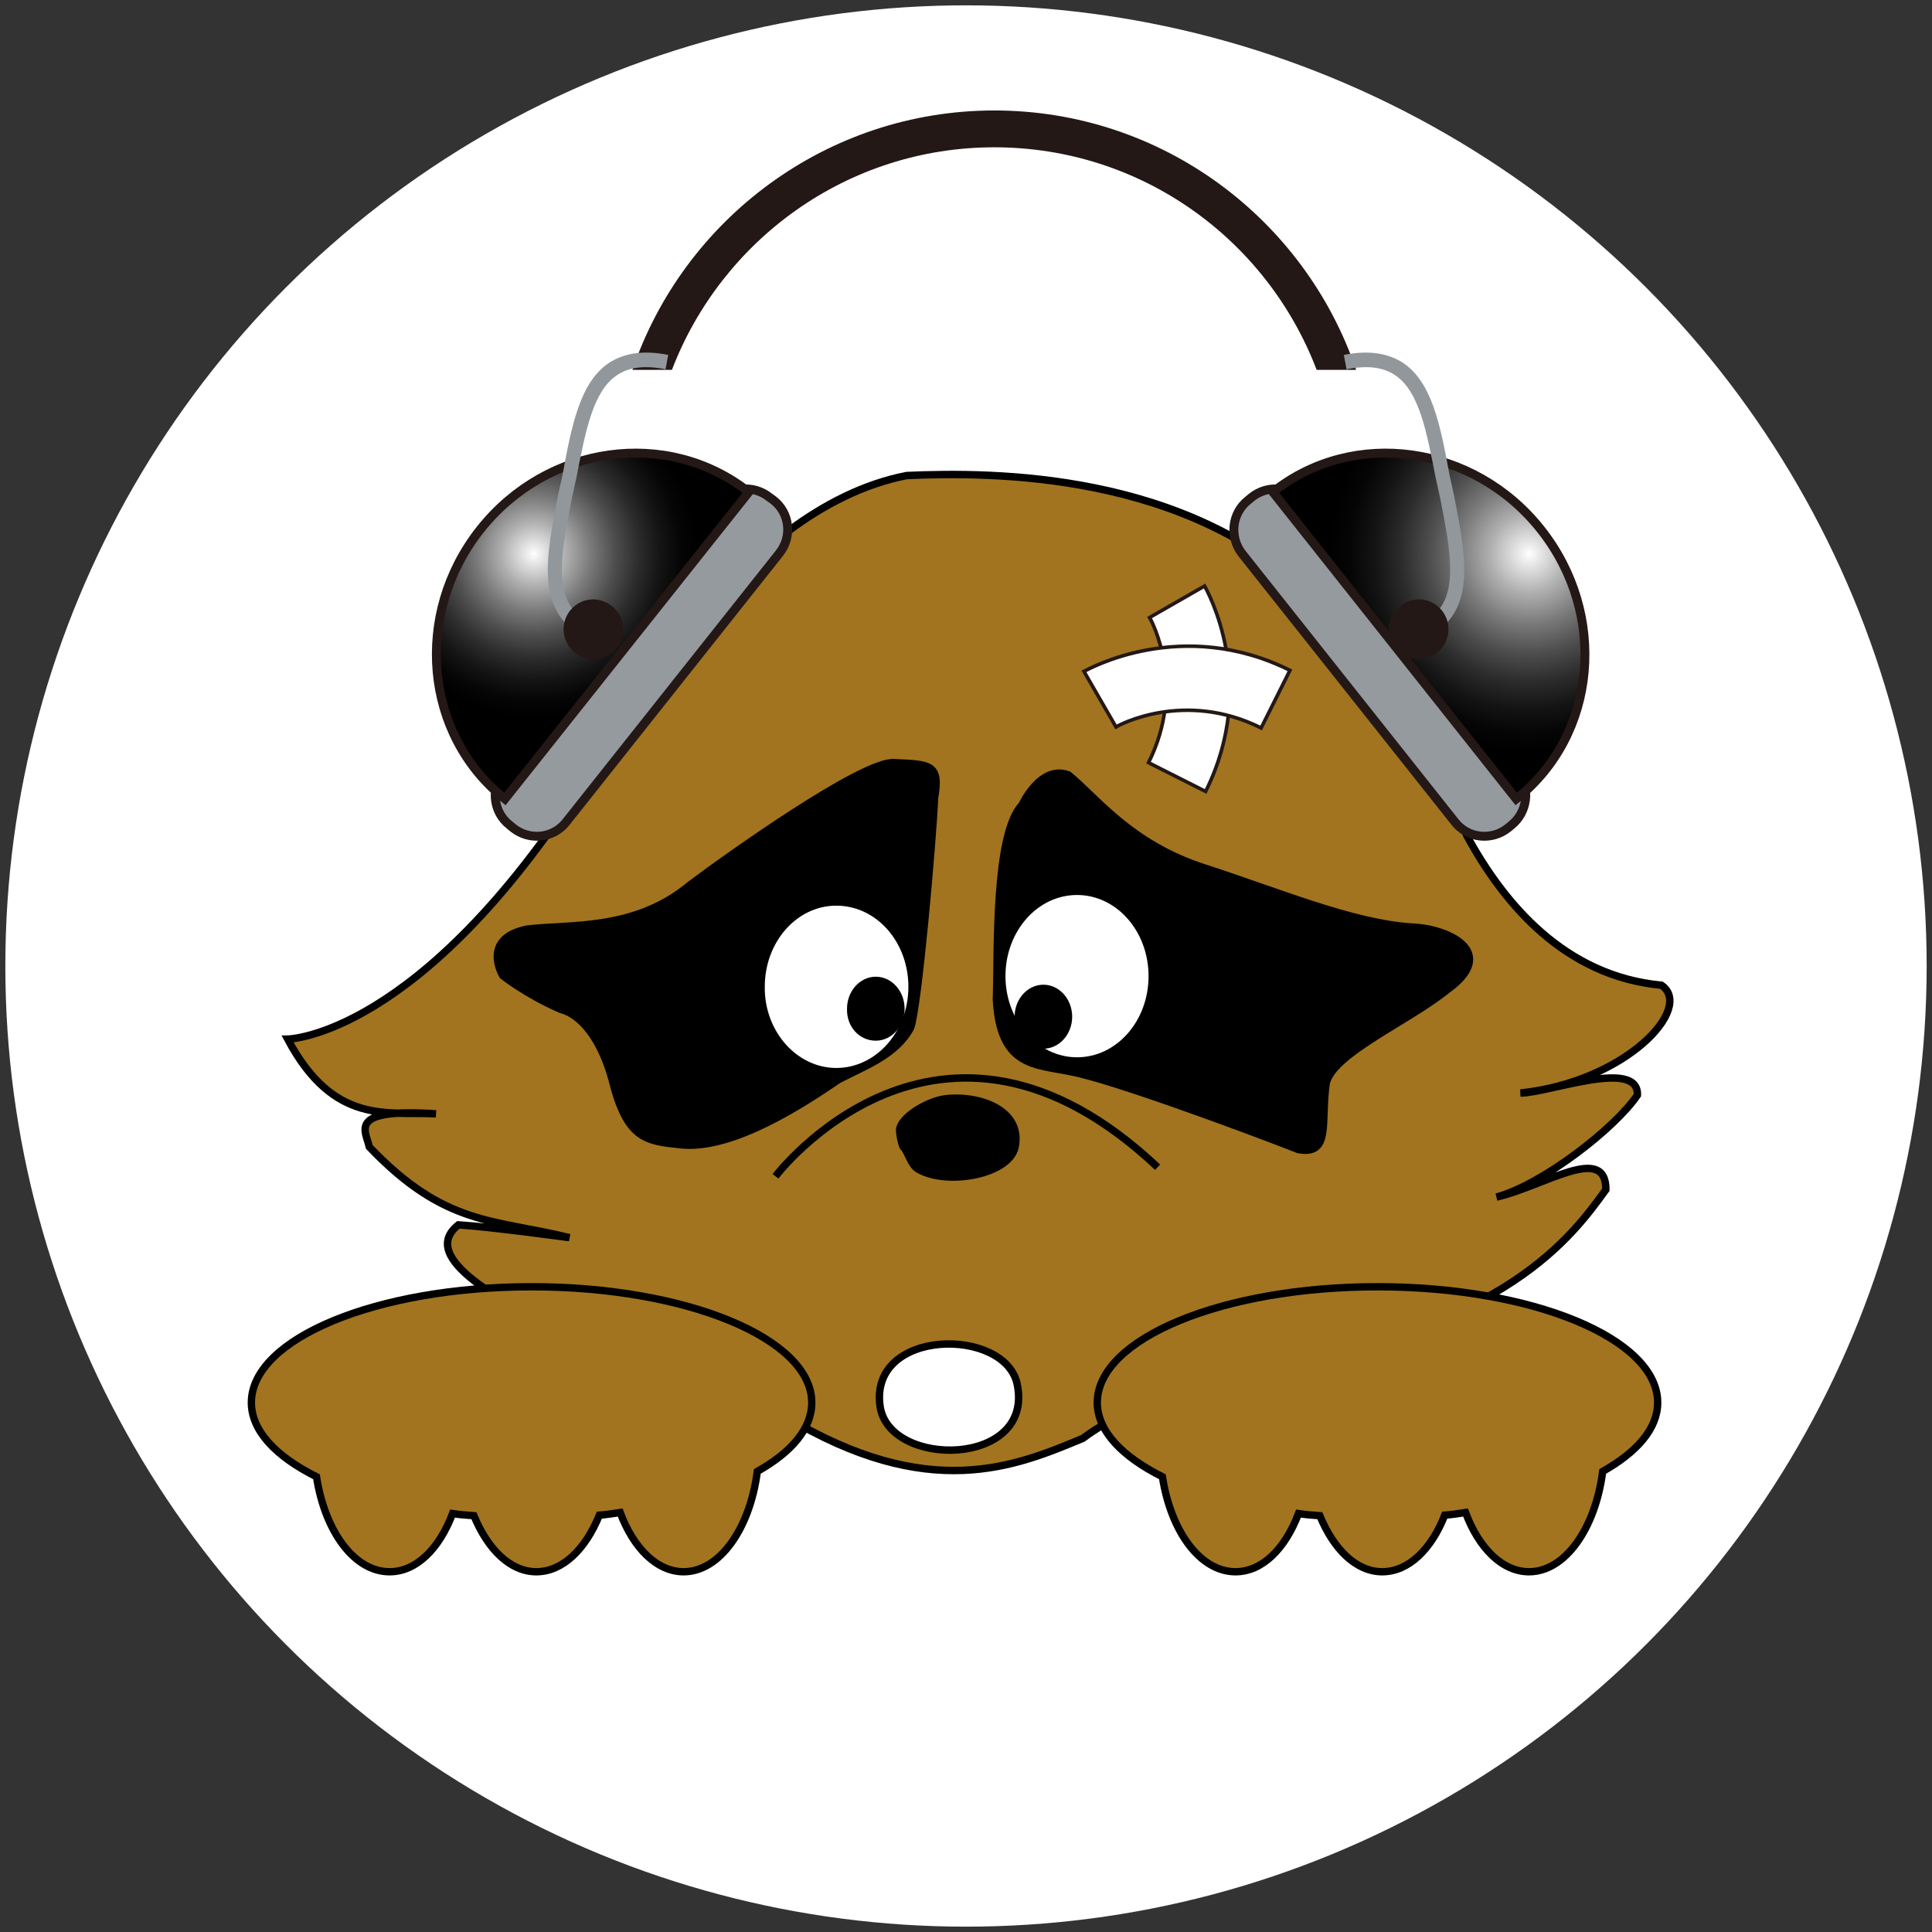 <?xml version="1.0" encoding="utf-8"?>
<!-- Generator: Adobe Illustrator 27.6.1, SVG Export Plug-In . SVG Version: 6.00 Build 0)  -->
<svg version="1.1" xmlns="http://www.w3.org/2000/svg" xmlns:xlink="http://www.w3.org/1999/xlink" x="0px" y="0px"
	 viewBox="0 0 362 362" style="enable-background:new 0 0 362 362;" xml:space="preserve">
<rect x="0" y="0" width="362" height="362" fill="#333333" stroke="none"/>
<style type="text/css">
	.st0{display:none;}
	.st1{display:inline;fill:none;stroke:#000000;stroke-width:0.25;}
	.st2{clip-path:url(#SVGID_00000047034622460796271430000013823556224969946507_);fill:#FFFFFF;stroke:#FF0000;}
	.st3{clip-path:url(#SVGID_00000047034622460796271430000013823556224969946507_);}
	.st4{fill:#A2741F;stroke:#000000;stroke-width:1.39;}
	.st5{stroke:#000000;stroke-width:1.39;}
	.st6{fill:none;stroke:#000000;stroke-width:1.39;}
	.st7{fill:#FFFFFF;stroke:#000000;stroke-width:1.39;}
	.st8{fill:#A2741F;stroke:#000000;stroke-width:1.379;}
	.st9{fill:#FFFFFF;stroke:#231815;stroke-width:0.667;}
	.st10{fill:#231815;}
	.st11{fill:#949A9E;stroke:#231815;stroke-width:1.668;}
	.st12{fill:url(#SVGID_00000052073872369594207590000017635183249880153763_);stroke:#231815;stroke-width:1.668;}
	.st13{fill:url(#SVGID_00000035497296889466839170000014455465697635409843_);stroke:#231815;stroke-width:1.668;}
	.st14{fill:#92979B;}
</style>
<g id="マスクBU" class="st0">
	<circle class="st1" cx="181" cy="181" r="180"/>
</g>
<g id="ボス">
</g>
<g id="マスク">
	<g>
		<defs>
			<circle id="SVGID_1_" cx="181" cy="181" r="180"/>
		</defs>
		<clipPath id="SVGID_00000107588609984247318270000002866524348527628692_">
			<use xlink:href="#SVGID_1_"  style="overflow:visible;"/>
		</clipPath>
		
			<rect x="0.5" y="0.5" style="clip-path:url(#SVGID_00000107588609984247318270000002866524348527628692_);fill:#FFFFFF;stroke:#FF0000;" width="362" height="362"/>
		<g style="clip-path:url(#SVGID_00000107588609984247318270000002866524348527628692_);">
			<path class="st4" d="M53.9,194.7c0,0,24.7-0.3,55.6-48.6c5.9-8,28.1-50.7,60.4-57c16.3-0.7,52.5-0.7,76.4,22.9
				c7.6,10.1,21.5,25.7,28.5,44.5c7,12.9,18.4,26.4,36.5,28.1c6.2,4.2-6.6,18.1-26.4,20.2c5.2,0,22.2-6.6,21.9,0.4
				c-4.2,6.2-17.7,16.7-26.4,19.1c9-2.1,20.5-10.1,20.5-1.4c-6.3,8.7-18.8,26.1-63.6,33c-9.7,3.1-24.7,6.3-34.4,13.6
				c-12.5,5.2-28.8,12.2-55.9-4.2c-11.8-6.2-26.7-10.1-41-15.3c-10.8-5.6-28.1-14.2-20.1-20.5c6.3,0.4,20.8,2.4,20.8,2.4
				c-14.2-3.5-23.3-2.1-37.5-17c-0.7-3.1-4.2-7.3,12.5-6.2C72.7,208.2,62.6,211,53.9,194.7z"/>
			<path class="st5" d="M177,205.9c6.5-0.8,14.6,2.1,13.2,9c-1.1,5.2-12.7,7.3-18.1,4.2c-1.4-0.8-1.8-2.9-2.8-4.2
				c-0.1,0.4-0.9-2.6-0.7-3.5C169.3,208.9,174.1,206.3,177,205.9z"/>
			<path class="st6" d="M145.3,220.4c0,0,30.6-40.3,71.6-1.7"/>
			<path class="st7" d="M164.9,263.5c-2.1-14.7,23.5-14.9,25.7-4.1C193.8,274.9,166.6,275.2,164.9,263.5z"/>
			<path class="st5" d="M94.2,182.8c0,0-4.2-6.9,4.5-8.7c8-1,20.2,0.4,30.6-8.3c6.9-5.2,32.3-23.3,38.2-22.9
				c6.9,0.3,8.7,0.3,7.6,6.6c-0.3,7.6-3.1,39.6-4.5,43.1c-2.8,5.2-9,7.3-13.5,9.7c-6.6,4.5-19.8,13.2-29.5,12.2
				c-6.6-0.7-10.1-1-12.9-12.2c-1.4-5.2-4.5-11.8-9.7-13.2C98.4,186.2,94.2,182.8,94.2,182.8z"/>
			<path class="st5" d="M191.5,150.8c0,0,3.5-7.6,8.7-5.6c5.2,4.2,11.5,12.9,25.4,17.4c13.9,4.5,27.8,10.4,38.9,11.1
				c7.3,0.3,16.3,4.9,6.6,11.8c-7.3,5.9-21.2,11.8-22.6,17.4c-1.1,7.3,1,13.6-5.2,12.5c-9.7-3.8-35.1-13.2-42.7-14.6
				c-6.9-1.4-13.2-1-13.9-13.5C187,178.2,186.3,156.4,191.5,150.8z"/>
			<path class="st7" d="M201.8,198.8c7.8,0,14.1-7.1,14.1-15.9c0-8.8-6.3-15.9-14.1-15.9s-14.1,7.1-14.1,15.9
				C187.7,191.6,194,198.8,201.8,198.8z"/>
			<path class="st7" d="M156.7,200.8c7.8,0,14.2-7.1,14.2-15.9c0-8.8-6.3-15.9-14.2-15.9c-7.8,0-14.1,7.1-14.1,15.9
				C142.5,193.6,148.9,200.8,156.7,200.8z"/>
			<path class="st5" d="M195.5,195.8c2.6,0,4.7-2.4,4.7-5.3c0-2.9-2.1-5.3-4.7-5.3c-2.6,0-4.7,2.4-4.7,5.3
				C190.8,193.4,192.9,195.8,195.5,195.8z"/>
			<path class="st5" d="M164.1,194.3c2.6,0,4.7-2.4,4.7-5.3c0-2.9-2.1-5.3-4.7-5.3c-2.6,0-4.7,2.4-4.7,5.3
				C159.3,192,161.4,194.3,164.1,194.3z"/>
			<path class="st8" d="M152.1,262.8c0-12-23.5-21.7-52.5-21.7c-29,0-52.5,9.7-52.5,21.7c0,5.3,4.6,10.1,12.2,13.9
				c1.6,10.3,7.1,17.8,13.7,17.8c5,0,9.3-4.3,11.8-10.9c1.3,0.2,2.6,0.3,4,0.4c2.6,6.3,6.8,10.5,11.7,10.5c4.9,0,9.2-4.2,11.8-10.6
				c1.3-0.1,2.6-0.3,3.9-0.5c2.5,6.7,6.9,11.1,11.9,11.1c6.7,0,12.4-8,13.8-18.8C148.3,272.1,152.1,267.7,152.1,262.8z"/>
			<path class="st8" d="M310.6,262.8c0-12-23.5-21.7-52.5-21.7c-29,0-52.5,9.7-52.5,21.7c0,5.3,4.6,10.1,12.2,13.9
				c1.6,10.3,7.1,17.8,13.7,17.8c5,0,9.3-4.3,11.8-10.9c1.3,0.2,2.6,0.3,4,0.4c2.6,6.3,6.8,10.5,11.7,10.5c4.9,0,9.2-4.2,11.7-10.6
				c1.3-0.1,2.6-0.3,3.9-0.5c2.5,6.7,6.9,11.1,11.9,11.1c6.7,0,12.4-8,13.8-18.8C306.7,272.1,310.6,267.7,310.6,262.8z"/>
			<path class="st9" d="M215.4,115.7c0.3,0.5,7,12.8-0.2,27.2l10.7,5.4c10.1-20.3,0.2-37.8-0.2-38.5L215.4,115.7z"/>
			<path class="st9" d="M203.1,125.8l6,10.4c0.5-0.3,12.8-7,27.2,0.2l5.4-10.8C221.4,115.5,203.9,125.4,203.1,125.8z"/>
			<path class="st10" d="M125.9,69.3c9.3-24.3,32.8-41.7,60.4-41.7c27.6,0,51.1,17.3,60.4,41.7h7.4c-9.6-28.2-36.3-48.6-67.8-48.6
				c-31.4,0-58.2,20.4-67.8,48.6H125.9z"/>
			<path class="st11" d="M106.1,154c-2.4,3.1-6.9,3.6-10,1.1l-0.6-0.5c-3.1-2.4-3.6-6.9-1.2-10l39.9-50.3c2.4-3.1,6.9-3.6,10-1.1
				l0.7,0.5c3.1,2.4,3.6,6.9,1.1,10L106.1,154z"/>
			
				<radialGradient id="SVGID_00000163068654090214460150000010971824687519976098_" cx="-1006.58" cy="229.962" r="30.731" gradientTransform="matrix(1 0 0 1 1106.606 -126.182)" gradientUnits="userSpaceOnUse">
				<stop  offset="0" style="stop-color:#FFFFFF"/>
				<stop  offset="4.084492e-02" style="stop-color:#EDEDED"/>
				<stop  offset="0.196" style="stop-color:#AFAFAF"/>
				<stop  offset="0.349" style="stop-color:#7A7A7A"/>
				<stop  offset="0.497" style="stop-color:#4E4E4E"/>
				<stop  offset="0.639" style="stop-color:#2C2C2C"/>
				<stop  offset="0.774" style="stop-color:#141414"/>
				<stop  offset="0.897" style="stop-color:#050505"/>
				<stop  offset="1" style="stop-color:#000000"/>
			</radialGradient>
			<path style="fill:url(#SVGID_00000163068654090214460150000010971824687519976098_);stroke:#231815;stroke-width:1.668;" d="
				M94.6,149.7c-15.1-12-17.2-34.6-4.6-50.5c12.6-15.9,35.1-19,50.3-7L94.6,149.7z"/>
			<path class="st11" d="M272.6,154c2.4,3.1,6.9,3.6,10,1.1l0.6-0.5c3-2.4,3.6-6.9,1.2-10l-39.9-50.3c-2.4-3.1-6.9-3.6-10-1.1
				l-0.6,0.5c-3.1,2.4-3.6,6.9-1.2,10L272.6,154z"/>
			
				<radialGradient id="SVGID_00000059292485166064007110000011402108657982214584_" cx="-820.131" cy="229.962" r="37.48" gradientTransform="matrix(1 0 0 1 1106.606 -126.182)" gradientUnits="userSpaceOnUse">
				<stop  offset="0" style="stop-color:#FFFFFF"/>
				<stop  offset="4.084492e-02" style="stop-color:#EDEDED"/>
				<stop  offset="0.196" style="stop-color:#AFAFAF"/>
				<stop  offset="0.349" style="stop-color:#7A7A7A"/>
				<stop  offset="0.497" style="stop-color:#4E4E4E"/>
				<stop  offset="0.639" style="stop-color:#2C2C2C"/>
				<stop  offset="0.774" style="stop-color:#141414"/>
				<stop  offset="0.897" style="stop-color:#050505"/>
				<stop  offset="1" style="stop-color:#000000"/>
			</radialGradient>
			<path style="fill:url(#SVGID_00000059292485166064007110000011402108657982214584_);stroke:#231815;stroke-width:1.668;" d="
				M284.1,149.7c15.2-12,17.2-34.6,4.6-50.5c-12.6-15.9-35.1-19-50.2-7L284.1,149.7z"/>
			<path class="st14" d="M114.1,68c-5.4,3.6-7,11.7-8.7,21l-0.4,1.8l-0.4,1.8c-1.8,9.3-3.4,17.3,0.2,22.7c1.9,2.9,5.1,4.7,9.8,5.6
				l0.5-2.7c-3.9-0.8-6.6-2.2-8.1-4.5c-3-4.4-1.5-12,0.2-20.6l0.4-1.8l0.4-1.8c1.7-8.7,3.1-16.2,7.6-19.2c2.2-1.5,5.2-1.9,9.1-1.1
				l0.5-2.7C120.7,65.6,117,66.1,114.1,68z"/>
			<path class="st10" d="M116.8,117.9c0,3.1-2.5,5.6-5.6,5.6c-3.1,0-5.6-2.5-5.6-5.6c0-3.1,2.5-5.6,5.6-5.6
				C114.3,112.4,116.8,114.9,116.8,117.9z"/>
			<path class="st14" d="M262.9,68c5.4,3.6,7,11.7,8.7,21l0.4,1.8l0.4,1.8c1.8,9.3,3.4,17.3-0.2,22.7c-1.9,2.9-5.2,4.7-9.8,5.6
				l-0.5-2.7c3.9-0.8,6.5-2.2,8.1-4.5c3-4.4,1.5-12-0.2-20.6l-0.4-1.8l-0.4-1.8c-1.7-8.7-3.1-16.2-7.6-19.2
				c-2.2-1.5-5.2-1.9-9.1-1.1l-0.5-2.7C256.3,65.6,260,66.1,262.9,68z"/>
			<path class="st10" d="M260.2,117.9c0,3.1,2.5,5.6,5.6,5.6c3.1,0,5.6-2.5,5.6-5.6c0-3.1-2.5-5.6-5.6-5.6
				C262.7,112.4,260.2,114.9,260.2,117.9z"/>
		</g>
	</g>
</g>
</svg>
